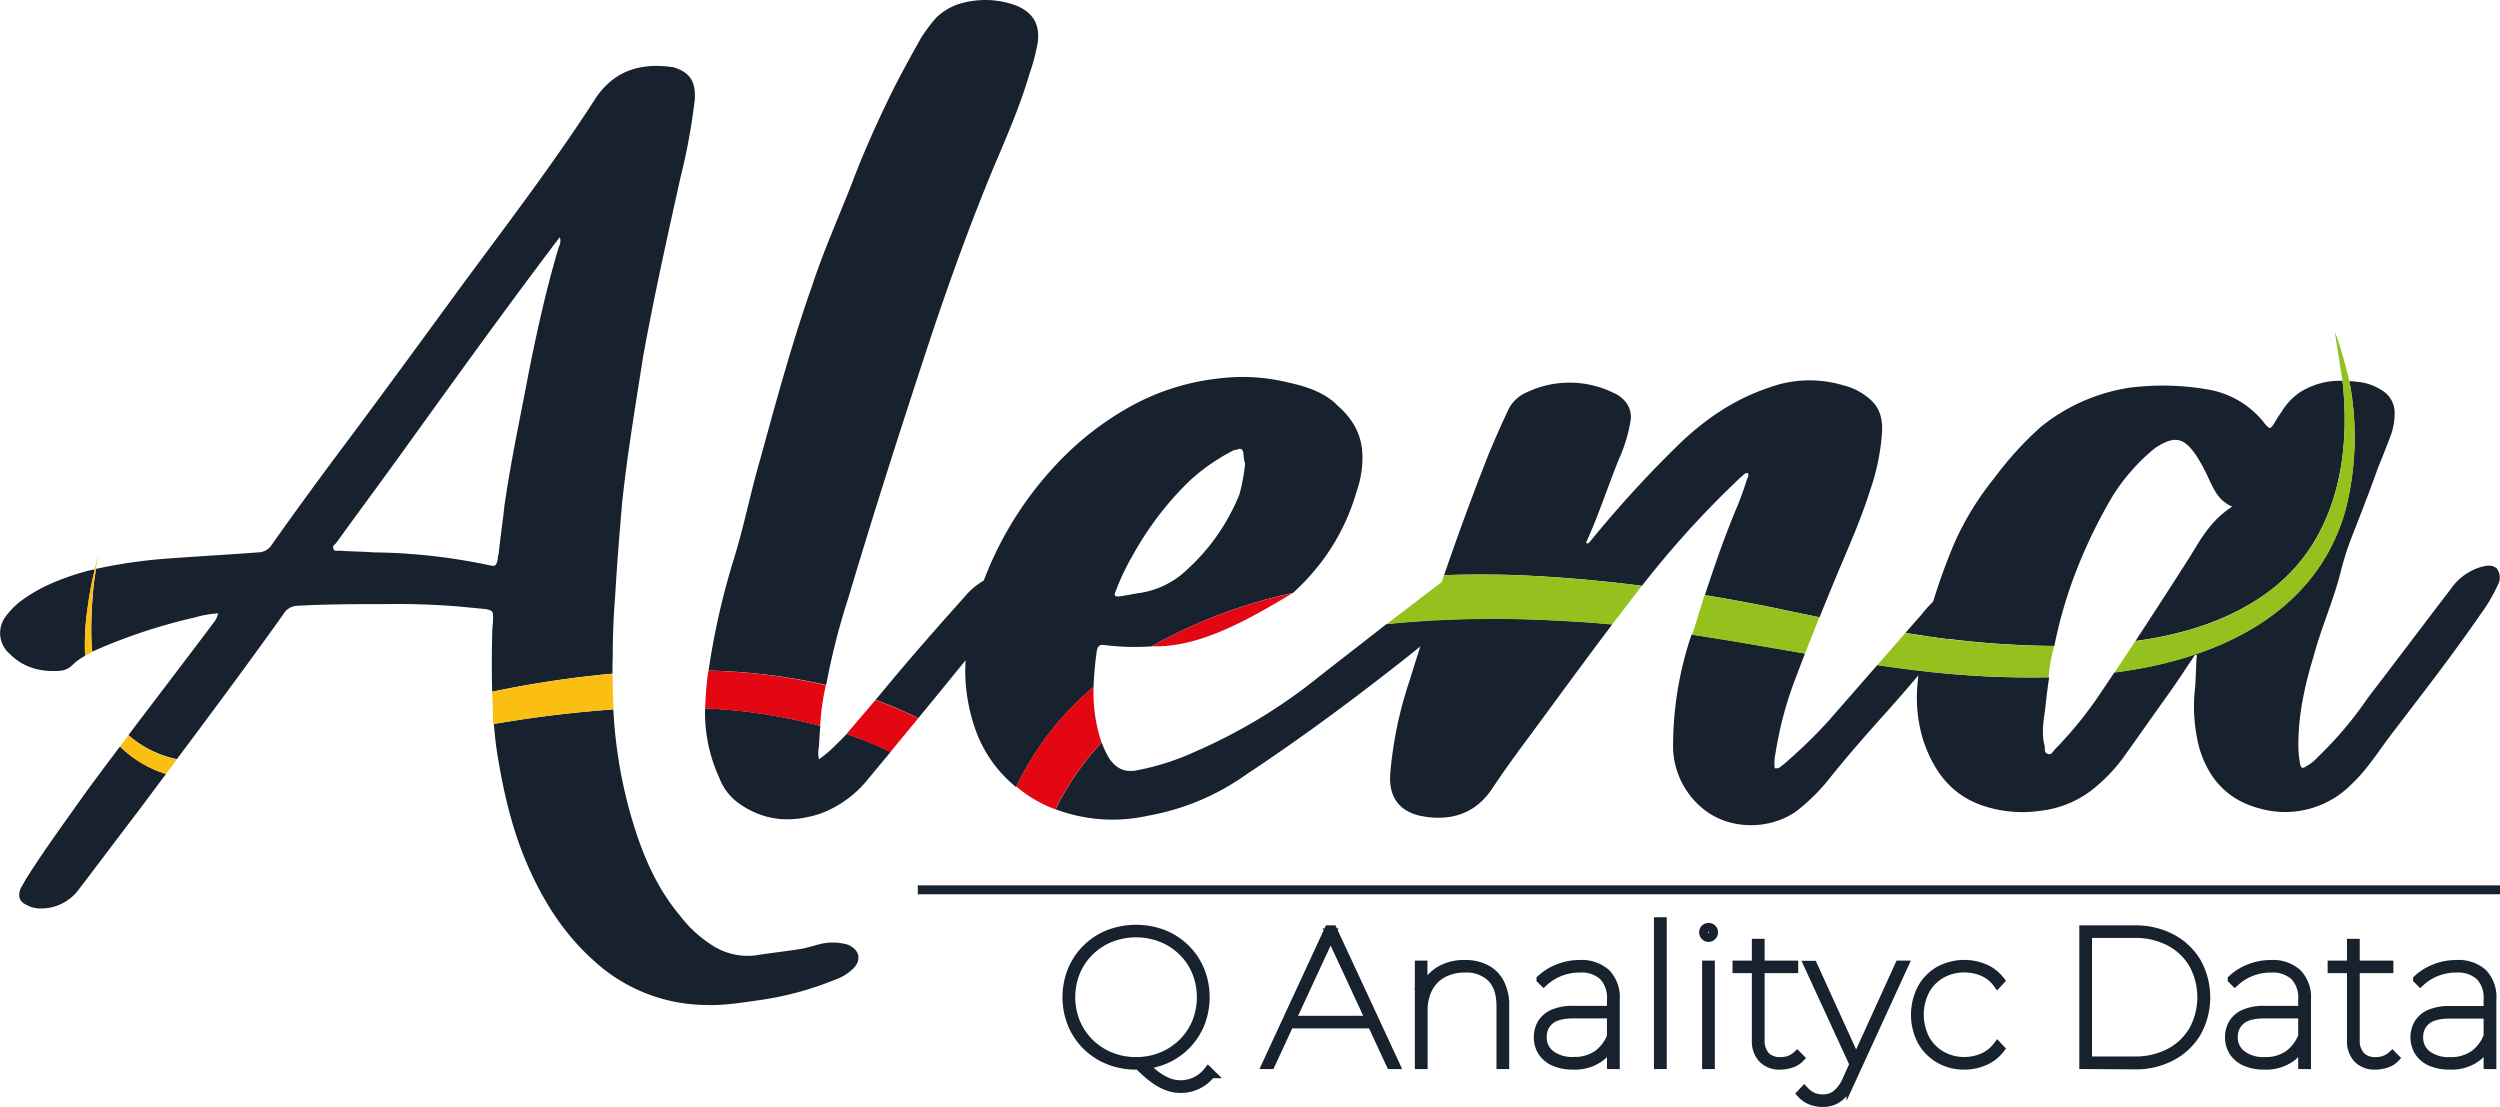 <svg id="Capa_1" data-name="Capa 1" xmlns="http://www.w3.org/2000/svg" viewBox="0 0 561.32 248.54"><defs><style>.cls-1{isolation:isolate;}.cls-2{fill:none;stroke:#17222e;stroke-miterlimit:10;stroke-width:2px;}.cls-3{fill:#17222e;}.cls-4{fill:#fbbe12;}.cls-5{fill:#e30613;}.cls-6{fill:#95c11f;}</style></defs><g class="cls-1"><path class="cls-2" d="M302.58,263.82a16.35,16.35,0,0,1-6.16-1.15,14.77,14.77,0,0,1-8.19-8.06,16.25,16.25,0,0,1,0-12.11,14.77,14.77,0,0,1,8.19-8.06,17.21,17.21,0,0,1,12.32,0,14.77,14.77,0,0,1,8.19,8.06,16.25,16.25,0,0,1,0,12.11,14.77,14.77,0,0,1-8.19,8.06A16.35,16.35,0,0,1,302.58,263.82Zm0-.82a15,15,0,0,0,5.79-1.11,14.13,14.13,0,0,0,7.76-7.65,15.24,15.24,0,0,0,0-11.37,13.93,13.93,0,0,0-3.09-4.58,14.15,14.15,0,0,0-4.67-3.07,15.79,15.79,0,0,0-11.58,0,14.15,14.15,0,0,0-4.67,3.07,13.93,13.93,0,0,0-3.09,4.58,15.11,15.11,0,0,0,0,11.37,14.13,14.13,0,0,0,7.76,7.65A14.93,14.93,0,0,0,302.58,263Zm9.94,6.05a8.08,8.08,0,0,1-2.29-.33,10.3,10.3,0,0,1-2.31-1A16.38,16.38,0,0,1,305.5,266a35.48,35.48,0,0,1-2.62-2.46l1.13-.22a22.29,22.29,0,0,0,2.91,2.7,11.93,11.93,0,0,0,2.86,1.65,7.58,7.58,0,0,0,2.74.54,7.87,7.87,0,0,0,6.27-3.07l.61.6A8.49,8.49,0,0,1,312.52,269.05Z" transform="translate(-47.5 -24.66)"/><path class="cls-2" d="M331.85,263.69l14-30.26h.86l14.05,30.26h-1l-13.71-29.57h.43l-13.7,29.57Zm4.62-9.12.43-.83h18.81l.43.83Z" transform="translate(-47.5 -24.66)"/><path class="cls-2" d="M376.42,241.21a9.92,9.92,0,0,1,4.75,1.06,7.3,7.3,0,0,1,3.09,3.13,10.69,10.69,0,0,1,1.1,5.1v13.19h-.86V250.5q0-4.16-2.12-6.31a7.9,7.9,0,0,0-5.92-2.16,10.21,10.21,0,0,0-5.06,1.19,8,8,0,0,0-3.24,3.33,10.55,10.55,0,0,0-1.12,5v12.15h-.87V241.34H367v6.35l-.09-.13a9.09,9.09,0,0,1,3.41-4.65A10.34,10.34,0,0,1,376.42,241.21Z" transform="translate(-47.5 -24.66)"/><path class="cls-2" d="M400.8,263.82a10.59,10.59,0,0,1-4.28-.78,6,6,0,0,1-2.7-2.21,5.86,5.86,0,0,1-.93-3.28,6,6,0,0,1,.75-3,5.49,5.49,0,0,1,2.49-2.21,10.91,10.91,0,0,1,4.71-.84h9v.82h-9q-3.81,0-5.43,1.45a4.74,4.74,0,0,0-1.62,3.7,4.84,4.84,0,0,0,1.86,4,8.06,8.06,0,0,0,5.19,1.5,9,9,0,0,0,5.34-1.5,9.18,9.18,0,0,0,3.17-4.21l.44.56a8.63,8.63,0,0,1-3.18,4.32A9.56,9.56,0,0,1,400.8,263.82Zm8.51-.13V249.08a7.06,7.06,0,0,0-1.81-5.28,7.26,7.26,0,0,0-5.28-1.77,11.94,11.94,0,0,0-4.58.86,11.78,11.78,0,0,0-3.54,2.25l-.61-.6a11.94,11.94,0,0,1,3.89-2.42,12.84,12.84,0,0,1,4.8-.91,8.17,8.17,0,0,1,5.94,2,7.74,7.74,0,0,1,2.06,5.83v14.66Z" transform="translate(-47.5 -24.66)"/><path class="cls-2" d="M419.86,263.69V231.61h.87v32.08Z" transform="translate(-47.5 -24.66)"/><path class="cls-2" d="M431.1,235.15A1.16,1.16,0,0,1,430,234a1.05,1.05,0,0,1,.34-.8,1.13,1.13,0,0,1,.78-.32,1.11,1.11,0,0,1,.8.32,1.08,1.08,0,0,1,.33.8,1.1,1.1,0,0,1-.33.78A1.05,1.05,0,0,1,431.1,235.15Zm-.43,28.54V241.34h.86v22.35Z" transform="translate(-47.5 -24.66)"/><path class="cls-2" d="M437.5,242.16v-.82h12.75v.82Zm9.73,21.66a5.17,5.17,0,0,1-4-1.52,5.6,5.6,0,0,1-1.39-4V236.45h.87v21.66a5.16,5.16,0,0,0,1.16,3.63,4.44,4.44,0,0,0,3.42,1.26,5.23,5.23,0,0,0,3.72-1.39l.6.61a4.6,4.6,0,0,1-2,1.21A7.62,7.62,0,0,1,447.23,263.82Z" transform="translate(-47.5 -24.66)"/><path class="cls-2" d="M456.78,272.2a7.17,7.17,0,0,1-2.7-.49,5.82,5.82,0,0,1-2.14-1.5l.65-.69a6.09,6.09,0,0,0,1.9,1.41,5.6,5.6,0,0,0,2.33.45,4.9,4.9,0,0,0,2.94-.93,8.63,8.63,0,0,0,2.47-3.43l1.64-3.64.21-.3,9.9-21.74h1l-11.89,25.93a11.12,11.12,0,0,1-1.79,2.9,6.08,6.08,0,0,1-2.08,1.56A6.21,6.21,0,0,1,456.78,272.2Zm7.26-8-10.5-22.82h1l9.9,21.74Z" transform="translate(-47.5 -24.66)"/><path class="cls-2" d="M488.55,263.82a11.07,11.07,0,0,1-5.64-1.45,10.44,10.44,0,0,1-3.91-4,12.8,12.8,0,0,1,0-11.76,10.31,10.31,0,0,1,3.91-4,11.81,11.81,0,0,1,10.16-.51,8.85,8.85,0,0,1,3.52,2.72l-.6.65a7.89,7.89,0,0,0-3.24-2.62,10.5,10.5,0,0,0-4.2-.84,10.16,10.16,0,0,0-5.18,1.32,9.43,9.43,0,0,0-3.61,3.67,12,12,0,0,0,0,10.94,9.55,9.55,0,0,0,3.61,3.69,10,10,0,0,0,5.18,1.35,10.19,10.19,0,0,0,4.2-.87,8.24,8.24,0,0,0,3.24-2.59l.6.64a8.87,8.87,0,0,1-3.52,2.73A11.33,11.33,0,0,1,488.55,263.82Z" transform="translate(-47.5 -24.66)"/><path class="cls-2" d="M515.36,263.69V233.43h11.45a17.19,17.19,0,0,1,8.39,2,14.3,14.3,0,0,1,5.58,5.38,16.29,16.29,0,0,1,0,15.57,14.3,14.3,0,0,1-5.58,5.38,17.2,17.2,0,0,1-8.39,2Zm.86-.82h10.51a16.58,16.58,0,0,0,8-1.86,13.36,13.36,0,0,0,5.27-5.08,15.53,15.53,0,0,0,0-14.74,13.29,13.29,0,0,0-5.27-5.08,16.58,16.58,0,0,0-8-1.86H516.22Z" transform="translate(-47.5 -24.66)"/><path class="cls-2" d="M556,263.82a10.64,10.64,0,0,1-4.29-.78,6,6,0,0,1-2.7-2.21,5.86,5.86,0,0,1-.93-3.28,6,6,0,0,1,.76-3,5.39,5.39,0,0,1,2.49-2.21,10.91,10.91,0,0,1,4.71-.84H565v.82h-9q-3.81,0-5.43,1.45a4.74,4.74,0,0,0-1.62,3.7,4.84,4.84,0,0,0,1.86,4A8.06,8.06,0,0,0,556,263a8.91,8.91,0,0,0,5.33-1.5,9.13,9.13,0,0,0,3.18-4.21l.43.56a8.55,8.55,0,0,1-3.17,4.32A9.59,9.59,0,0,1,556,263.82Zm8.51-.13V249.08a7.06,7.06,0,0,0-1.81-5.28,7.26,7.26,0,0,0-5.28-1.77,11.75,11.75,0,0,0-8.13,3.11l-.6-.6a11.83,11.83,0,0,1,3.89-2.42,12.84,12.84,0,0,1,4.8-.91,8.19,8.19,0,0,1,5.94,2,7.74,7.74,0,0,1,2.06,5.83v14.66Z" transform="translate(-47.5 -24.66)"/><path class="cls-2" d="M571.12,242.16v-.82h12.76v.82Zm9.73,21.66a5.17,5.17,0,0,1-4-1.52,5.65,5.65,0,0,1-1.39-4V236.45h.87v21.66a5.11,5.11,0,0,0,1.17,3.63,4.4,4.4,0,0,0,3.41,1.26,5.23,5.23,0,0,0,3.72-1.39l.6.61a4.56,4.56,0,0,1-2,1.21A7.73,7.73,0,0,1,580.85,263.82Z" transform="translate(-47.5 -24.66)"/><path class="cls-2" d="M597.62,263.82a10.59,10.59,0,0,1-4.28-.78,6,6,0,0,1-2.7-2.21,6.2,6.2,0,0,1-.17-6.24,5.42,5.42,0,0,1,2.48-2.21,11,11,0,0,1,4.72-.84h8.94v.82h-9c-2.54,0-4.34.48-5.42,1.45a4.74,4.74,0,0,0-1.62,3.7,4.83,4.83,0,0,0,1.85,4,8.06,8.06,0,0,0,5.19,1.5,9,9,0,0,0,5.34-1.5,9.13,9.13,0,0,0,3.18-4.21l.43.56a8.57,8.57,0,0,1-3.18,4.32A9.54,9.54,0,0,1,597.62,263.82Zm8.52-.13V249.08a7.06,7.06,0,0,0-1.82-5.28,7.25,7.25,0,0,0-5.27-1.77,11.9,11.9,0,0,0-4.58.86,11.71,11.71,0,0,0-3.55,2.25l-.6-.6a11.83,11.83,0,0,1,3.89-2.42,12.75,12.75,0,0,1,4.79-.91,8.2,8.2,0,0,1,6,2,7.74,7.74,0,0,1,2,5.83v14.66Z" transform="translate(-47.5 -24.66)"/></g><line class="cls-2" x1="206.07" y1="199.79" x2="561.32" y2="199.79"/><path class="cls-3" d="M66.55,153c-5.27,1.51-10.54,3.58-14.86,7a17.18,17.18,0,0,0-3,3.2,6.14,6.14,0,0,0,1,8.28c3.19,3.2,7.15,4.14,11.47,3.77a4.25,4.25,0,0,0,2.45-1.13,13,13,0,0,1,3-2.21,57.28,57.28,0,0,1,.54-10.63c.4-2.6.84-5.46,1.48-8l.18-.77A18.54,18.54,0,0,0,66.55,153ZM198.63,39.74c-.56,0-1.13-.19-1.69-.19-6.59-.57-12,1.5-15.81,7.33-9.22,14.3-19.56,27.85-29.72,41.59-8.66,11.85-17.31,23.7-26.16,35.56-5.64,7.52-11.29,15.24-16.74,22.95a3.6,3.6,0,0,1-3,1.7c-7.34.56-14.68.94-21.83,1.5a114.37,114.37,0,0,0-14.62,2.21c-.16,1.14-.32,2.26-.43,2.9A99.52,99.52,0,0,0,68,165.36a50.54,50.54,0,0,0,.2,5.64l1.17-.54a123.32,123.32,0,0,1,21.83-7.15,24.18,24.18,0,0,1,5.27-.94,5.09,5.09,0,0,1-1.13,2.26c-6.3,8.4-12.69,16.72-19,25.07a23.55,23.55,0,0,0,10.88,5.4c8.08-10.79,16.09-21.57,23.91-32.54a3.73,3.73,0,0,1,3-1.88c6.59-.38,13.36-.38,20-.38a167,167,0,0,1,16.74.57l5.83.56c1.51.38,1.51.56,1.51,2.07,0,1.13-.19,2.07-.19,3.2-.1,4.45-.15,8.85,0,13.26a236.85,236.85,0,0,1,27-4.05c0-1.23,0-2.48.06-3.72,0-4.7.18-9.21.56-13.92.38-6.77.94-13.55,1.51-20.32,1.12-10.91,3-22,4.7-32.93,2.44-13.54,5.46-27.09,8.47-40.64a136.63,136.63,0,0,0,3.19-17.5C203.71,42.93,202.4,40.86,198.63,39.74ZM173,80c-2.82,9.41-4.89,18.81-6.77,28.22-1.88,10-4,19.76-5.46,29.92-.37,3.57-.94,7.15-1.31,10.91a2.43,2.43,0,0,0-.19,1.13c-.38,1.69-.57,1.69-2.26,1.32a131.38,131.38,0,0,0-25.78-2.82c-2.44-.19-5.08-.19-7.52-.38-.57,0-1.13.19-1.32-.38-.38-.56.19-.94.57-1.31,4.89-6.78,9.78-13.36,14.67-20.14,11.1-15.43,22.2-30.85,33.68-46.09.56-.76,1.13-1.51,1.88-2.45A2.51,2.51,0,0,1,173,80Zm64.73,156.73a12.09,12.09,0,0,0-4.52-.38c-1.88.19-3.76,1-5.64,1.32-3.39.57-7,.94-10.54,1.51a14.62,14.62,0,0,1-9.59-2.26,27.69,27.69,0,0,1-7.34-6.77c-4.89-5.84-7.9-12.61-10.16-19.76a106.19,106.19,0,0,1-4.73-26.45,268.77,268.77,0,0,0-26.83,3.28h0c.15,1.75.33,3.51.56,5.28,1.32,8.66,3.2,17.31,6.59,25.41,3.57,8.46,8.28,16.18,15.24,22.39a37.56,37.56,0,0,0,25,10c4.33.19,8.47-.57,12.61-1.13A72.07,72.07,0,0,0,235,244.63a10.72,10.72,0,0,0,4-2.44c2-1.88,1.59-4.33-1.23-5.46ZM74.45,192.26q-4,5.28-7.9,10.6c-4.52,6.4-9.22,12.8-13.36,19.38-.38.76-.75,1.32-1.13,2.07-.56,1.7-.19,2.83,1.51,3.58a6.27,6.27,0,0,0,3.2.75,10.5,10.5,0,0,0,8.46-4.33c4.33-5.64,8.66-11.47,13-17.12l6.55-8.76A25.44,25.44,0,0,1,74.45,192.26Z" transform="translate(-47.5 -24.66)"/><path class="cls-3" d="M275.4,25.81a20,20,0,0,0-12.8-.19,13.51,13.51,0,0,0-4.89,3,36.25,36.25,0,0,0-3.39,4.52c-2.25,4-4.51,8.09-6.58,12.23-3.2,6.58-6.21,13.17-8.84,20.13-3,7.72-6.4,15.24-9,23.14-4.52,12.8-8.1,26-11.67,39-2.26,7.72-3.76,15.62-6.21,23.33a167.72,167.72,0,0,0-5.43,24.26A131.67,131.67,0,0,1,233,178.46a156.39,156.39,0,0,1,5-19.63c6-20.14,12.41-40.08,19-60,4-11.85,8.28-23.7,13.17-35.56,3-7.15,6.21-14.3,8.47-22a45.33,45.33,0,0,0,1.88-7.15C281,30,279.35,27.32,275.4,25.81ZM237.61,189.45c-.68.73-1.38,1.44-2.1,2.12a27.15,27.15,0,0,1-4.14,3.58,7,7,0,0,1,0-2.82c.09-1.53.18-3.1.31-4.69a120.35,120.35,0,0,0-25.87-3.94A34.92,34.92,0,0,0,209,199.29a12.28,12.28,0,0,0,4.52,5.83c5.64,3.95,11.66,4.33,18.06,2.26a24.6,24.6,0,0,0,10.91-7.9c1.67-2,3.32-4,5-6A86.32,86.32,0,0,0,237.61,189.45Zm33.84-35.51a9,9,0,0,0-3.06,1.08c-.24.13-.48.28-.71.43a16.4,16.4,0,0,0-3.76,3.39c-6.58,7.33-13,14.67-19.19,22.2l-.63.75a85.2,85.2,0,0,1,9.57,4.13q4.4-5.35,8.75-10.71.94-1.12,1.86-2.28c3.09-3.81,6.07-7.76,9.05-11.84a9.51,9.51,0,0,0,1.69-3.38,3,3,0,0,0-3.57-3.77Z" transform="translate(-47.5 -24.66)"/><path class="cls-3" d="M368.24,164c-3.13.18-6.28.44-9.42.77-5.11,4-10.29,8-15.39,12A120.21,120.21,0,0,1,316,193.36a57.07,57.07,0,0,1-13.55,4.32c-2.63.38-4.33-.56-5.83-2.63a18.61,18.61,0,0,1-1.75-3.69,61.5,61.5,0,0,0-10.36,15,36.32,36.32,0,0,0,20.76,1.45,54.3,54.3,0,0,0,22-9.22c12.23-8.09,23.89-16.74,35.37-25.77l3.75-3c2.35-1.94,4.66-3.93,6.91-6C371.62,163.85,369.93,163.91,368.24,164Zm-20.67-48.55c-3-2.82-6.78-4-10.73-4.89a43.18,43.18,0,0,0-15.61-.94,52.88,52.88,0,0,0-19.38,6,68,68,0,0,0-18.25,14.49A78.39,78.39,0,0,0,268.39,155c-.86,2.25-1.62,4.56-2.29,6.91a44.16,44.16,0,0,0-1.82,11c0,.79-.06,1.57-.06,2.36a40.06,40.06,0,0,0,2.63,14.11,29.13,29.13,0,0,0,8.79,12,67.75,67.75,0,0,1,17.14-22.28l.25-.21a78.22,78.22,0,0,1,.73-8.08c.18-.94.56-1.51,1.69-1.32a55.43,55.43,0,0,0,10.62.3,112.59,112.59,0,0,1,31.75-12,52.94,52.94,0,0,0,6.36-6.94,47.88,47.88,0,0,0,7.9-15.8,22.38,22.38,0,0,0,1.32-7.9c0-4.87-2.26-8.63-5.83-11.64Zm-21.83,20.32a45.92,45.92,0,0,1-11.47,16.56,19.61,19.61,0,0,1-10.73,5.45c-1.5.19-3,.57-4.51.76-1.32.18-1.51-.19-.95-1.32a51.09,51.09,0,0,1,3.77-7.9,71.13,71.13,0,0,1,12.6-16.56,44.16,44.16,0,0,1,9.6-6.77,2.66,2.66,0,0,1,1.32-.38c.56-.38,1.13-.19,1.31.75a10.69,10.69,0,0,0,.38,2.45,41.2,41.2,0,0,1-1.32,7Z" transform="translate(-47.5 -24.66)"/><path class="cls-3" d="M467.61,114.52a14.14,14.14,0,0,0-6.4-3.39,26.26,26.26,0,0,0-16.55.57C436.75,114.33,430,119,424,124.87a258.28,258.28,0,0,0-19.38,21.26c-.19.19-.38.56-.75.56-.38-.19-.19-.37,0-.75,2.63-5.83,4.7-12.23,7.15-18.25a34.62,34.62,0,0,0,2.63-8.84,5.34,5.34,0,0,0-1.69-4.52,6.72,6.72,0,0,0-2.26-1.5,22.34,22.34,0,0,0-19.57,0A8,8,0,0,0,386,117c-1.5,3.2-3,6.59-4.32,9.79q-5.28,13.42-9.94,27c4.88-.15,9.73-.16,14.52-.06,10,.33,20,1.19,29.91,2.46a215.33,215.33,0,0,1,22.33-24.53c.37-.19.75-.94,1.5-.75.19.75-.19,1.13-.37,1.69a62.23,62.23,0,0,1-2.26,6.21c-2.68,6.37-4.92,12.92-7.08,19.46q7.92,1.3,15.75,2.9,5,1.07,10,2.08c1.09-2.7,2.19-5.38,3.29-8.07,2.82-6.77,5.83-13.36,8.09-20.51a49.94,49.94,0,0,0,2.64-12.79C470.24,119,469.68,116.4,467.61,114.52Zm10.76,60.69c-3.12-.36-6.24-.78-9.36-1.23-3.78,4.33-7.55,8.65-11.37,13a117.52,117.52,0,0,1-9.79,9.41c-.56.37-.94.94-1.88.75a10.17,10.17,0,0,1,.19-3.39,81.3,81.3,0,0,1,4.33-16.37c.75-2,1.52-4,2.29-6-8.49-1.45-17-3-25.47-4.26l-.15.45a77.75,77.75,0,0,0-4,25.4A18.21,18.21,0,0,0,430,206.34c5.83,4.7,14.68,4.7,20.7.56a43.51,43.51,0,0,0,7.33-7.15c4.33-5.45,9-10.72,13.74-16q3.33-3.74,6.52-7.53c.27-.31.53-.63.79-.94Zm10.69-19.11a10.5,10.5,0,0,0-4.7,1.51,15,15,0,0,0-2.81,2.13,27.48,27.48,0,0,0-2.65,2.95c-1.2,1.36-2.39,2.71-3.57,4.07,1.42.23,2.84.44,4.26.64q2.69.39,5.37.72c1.51-1.87,3-3.75,4.48-5.62a11.09,11.09,0,0,0,1.88-3.2c.75-2.07-.19-3.2-2.26-3.2ZM397.68,164c-7.71-.41-16-.57-24.4-.27-1.67.06-3.33.14-5,.24q-.94,2.9-1.87,5.79-1.23,3.87-2.43,7.75a88.15,88.15,0,0,0-4.33,20.88c-.37,5.09,1.88,8.28,6.59,9.41,5.27,1.13,11.66.57,16-5.64,2.63-3.95,5.46-7.9,8.28-11.67,6.35-8.6,12.59-17.21,19-25.66C405.53,164.49,401.61,164.2,397.68,164Z" transform="translate(-47.5 -24.66)"/><path class="cls-3" d="M573.46,110.16a16.73,16.73,0,0,0-9.7,2.67,14.35,14.35,0,0,0-4,4.32c-.56.76-1.13,1.7-1.69,2.64-.75,1.13-.94,1.31-1.88.19-.38-.38-.57-.76-.94-1.13A20.4,20.4,0,0,0,543,112.07a59.08,59.08,0,0,0-17.31-.37,41.62,41.62,0,0,0-20,8.84A76,76,0,0,0,495.27,132a66.28,66.28,0,0,0-8.66,13.92,132.42,132.42,0,0,0-5.06,13.8c-.76,2.53-1.42,5.08-2,7.66q2.68.39,5.37.72a198,198,0,0,0,23.84,1.58,101.17,101.17,0,0,1,3.78-13.79A114.2,114.2,0,0,1,522,135.78a44.64,44.64,0,0,1,8.27-9.6c.38-.37.76-.56,1.13-.94,4.33-2.82,6.4-2.44,9.22,1.7a40.07,40.07,0,0,1,3,5.64c1.13,2.26,2.07,4.52,5.08,5.83-4.7,3-7,7.15-9.41,11.11q-6.13,9.63-12.32,19.06c11.48-1.57,22.75-5.1,31.75-12.53C572.12,144.81,575.33,127.14,573.46,110.16Zm34.7,42.18c-1.13-.94-2.26-.75-3.58-.38a12.47,12.47,0,0,0-6.77,4.89c-6.21,8.09-12.42,16.37-18.63,24.46a84.25,84.25,0,0,1-11.29,13.36,9.6,9.6,0,0,1-2.63,2.07c-.75.57-1.13.38-1.32-.56a21.64,21.64,0,0,1-.37-3.2c-.19-7.15,1.31-14.11,3.38-20.89,1.7-6.39,4.33-12.23,6-18.62a65.79,65.79,0,0,1,2.45-7.91c2.07-5.26,4.14-10.53,6-15.8.94-2.26,1.88-4.7,2.82-7.15a14.21,14.21,0,0,0,.94-5.08,5.79,5.79,0,0,0-2.63-5.08,12,12,0,0,0-5.83-2.07c-.58-.07-1.15-.12-1.72-.16a66.6,66.6,0,0,1-.66,28.14c-6.27,24.17-29.28,34.41-52.08,37.27q-1.44,2.19-2.93,4.37A87.3,87.3,0,0,1,509,192.79c-.56.57-.94,1.51-1.69,1.13-.94-.19-.57-1.13-.75-1.88-.76-2.82-.19-5.65.18-8.47.23-2.3.52-4.58.85-6.85A200,200,0,0,1,479,175.29l-.69-.08c0,.34-.07.67-.1,1,0,.5-.09,1-.12,1.51a32.52,32.52,0,0,0,1.12,12.79c2.26,7,6.21,12.61,13.55,15.06a27.83,27.83,0,0,0,13,1.12,23.22,23.22,0,0,0,12.42-5.45,38.3,38.3,0,0,0,6-6.4c3.77-5.27,7.34-10.35,11.1-15.62,1.7-2.44,3.39-5.08,5.08-7.52.19,0,.38,0,.38.19-.19,2.25-.19,4.7-.38,7.15a36.79,36.79,0,0,0,.94,13.54c2.07,7,6.4,11.67,13.36,13.55a20.93,20.93,0,0,0,20.89-5.46c3.2-3,5.64-6.77,8.28-10.35,7-9.21,14.11-18.25,20.69-27.84a35.49,35.49,0,0,0,3.77-6.4,3.45,3.45,0,0,0-.15-3.74Z" transform="translate(-47.5 -24.66)"/><path class="cls-4" d="M68.57,153.26l.93-4c-.23,1.36-.67,4.71-.89,6A98.18,98.18,0,0,0,68,165.4a53.46,53.46,0,0,0,.24,5.66l-1.64.84a57.17,57.17,0,0,1,.54-10.62A75.68,75.68,0,0,1,68.57,153.26Z" transform="translate(-47.5 -24.66)"/><path class="cls-4" d="M76.33,189.76a23.39,23.39,0,0,0,10.87,5.41l-2.45,3.28a25.47,25.47,0,0,1-10.32-6.17Z" transform="translate(-47.5 -24.66)"/><path class="cls-4" d="M185,175.94l.24,8a269.56,269.56,0,0,0-26.87,3.28h-.12L158,180A236.36,236.36,0,0,1,185,175.94Z" transform="translate(-47.5 -24.66)"/><path class="cls-5" d="M206.55,175.23a131.67,131.67,0,0,1,26.38,3.28,53.33,53.33,0,0,0-1.28,9.15,120.59,120.59,0,0,0-25.82-3.92A71.3,71.3,0,0,1,206.55,175.23Z" transform="translate(-47.5 -24.66)"/><path class="cls-5" d="M244.07,181.82a85.2,85.2,0,0,1,9.57,4.13l-6.22,7.57a85.56,85.56,0,0,0-9.87-4.05Z" transform="translate(-47.5 -24.66)"/><path class="cls-5" d="M294.83,191.39a61.53,61.53,0,0,0-10.37,15,29.5,29.5,0,0,1-8.78-5.14h0a68,68,0,0,1,17.09-22.17l.27-.23A35.6,35.6,0,0,0,294.83,191.39Z" transform="translate(-47.5 -24.66)"/><path class="cls-5" d="M306.12,169.76a112.38,112.38,0,0,1,31.58-11.92C327,164.31,316.32,170.15,306.12,169.76Z" transform="translate(-47.5 -24.66)"/><path class="cls-6" d="M386.2,153.74c10,.34,20,1.19,29.92,2.46l-6.66,8.71c-3.92-.38-7.85-.67-11.79-.83a248.38,248.38,0,0,0-38.86.73l12.39-9.47.52-1.54C376.58,153.65,381.42,153.64,386.2,153.74Z" transform="translate(-47.5 -24.66)"/><path class="cls-6" d="M446,161.18q5,1.06,10,2.09l-3.26,8.15c-8.43-1.44-16.86-2.94-25.3-4.22l2.78-8.91C435.52,159.15,440.77,160.13,446,161.18Z" transform="translate(-47.5 -24.66)"/><path class="cls-6" d="M475.3,166.79a217.63,217.63,0,0,0,33.42,2.94,39.54,39.54,0,0,0-1.27,7A223.94,223.94,0,0,1,469,174Z" transform="translate(-47.5 -24.66)"/><path class="cls-6" d="M573.45,110.18c1.87,17-1.33,34.67-14.74,45.91-9,7.42-20.27,11-31.76,12.52h0l-4.69,7.06c22.8-2.86,45.83-13.09,52.1-37.28a66.54,66.54,0,0,0,.66-28.13s-1.93-8-3.31-11.12Z" transform="translate(-47.5 -24.66)"/></svg>